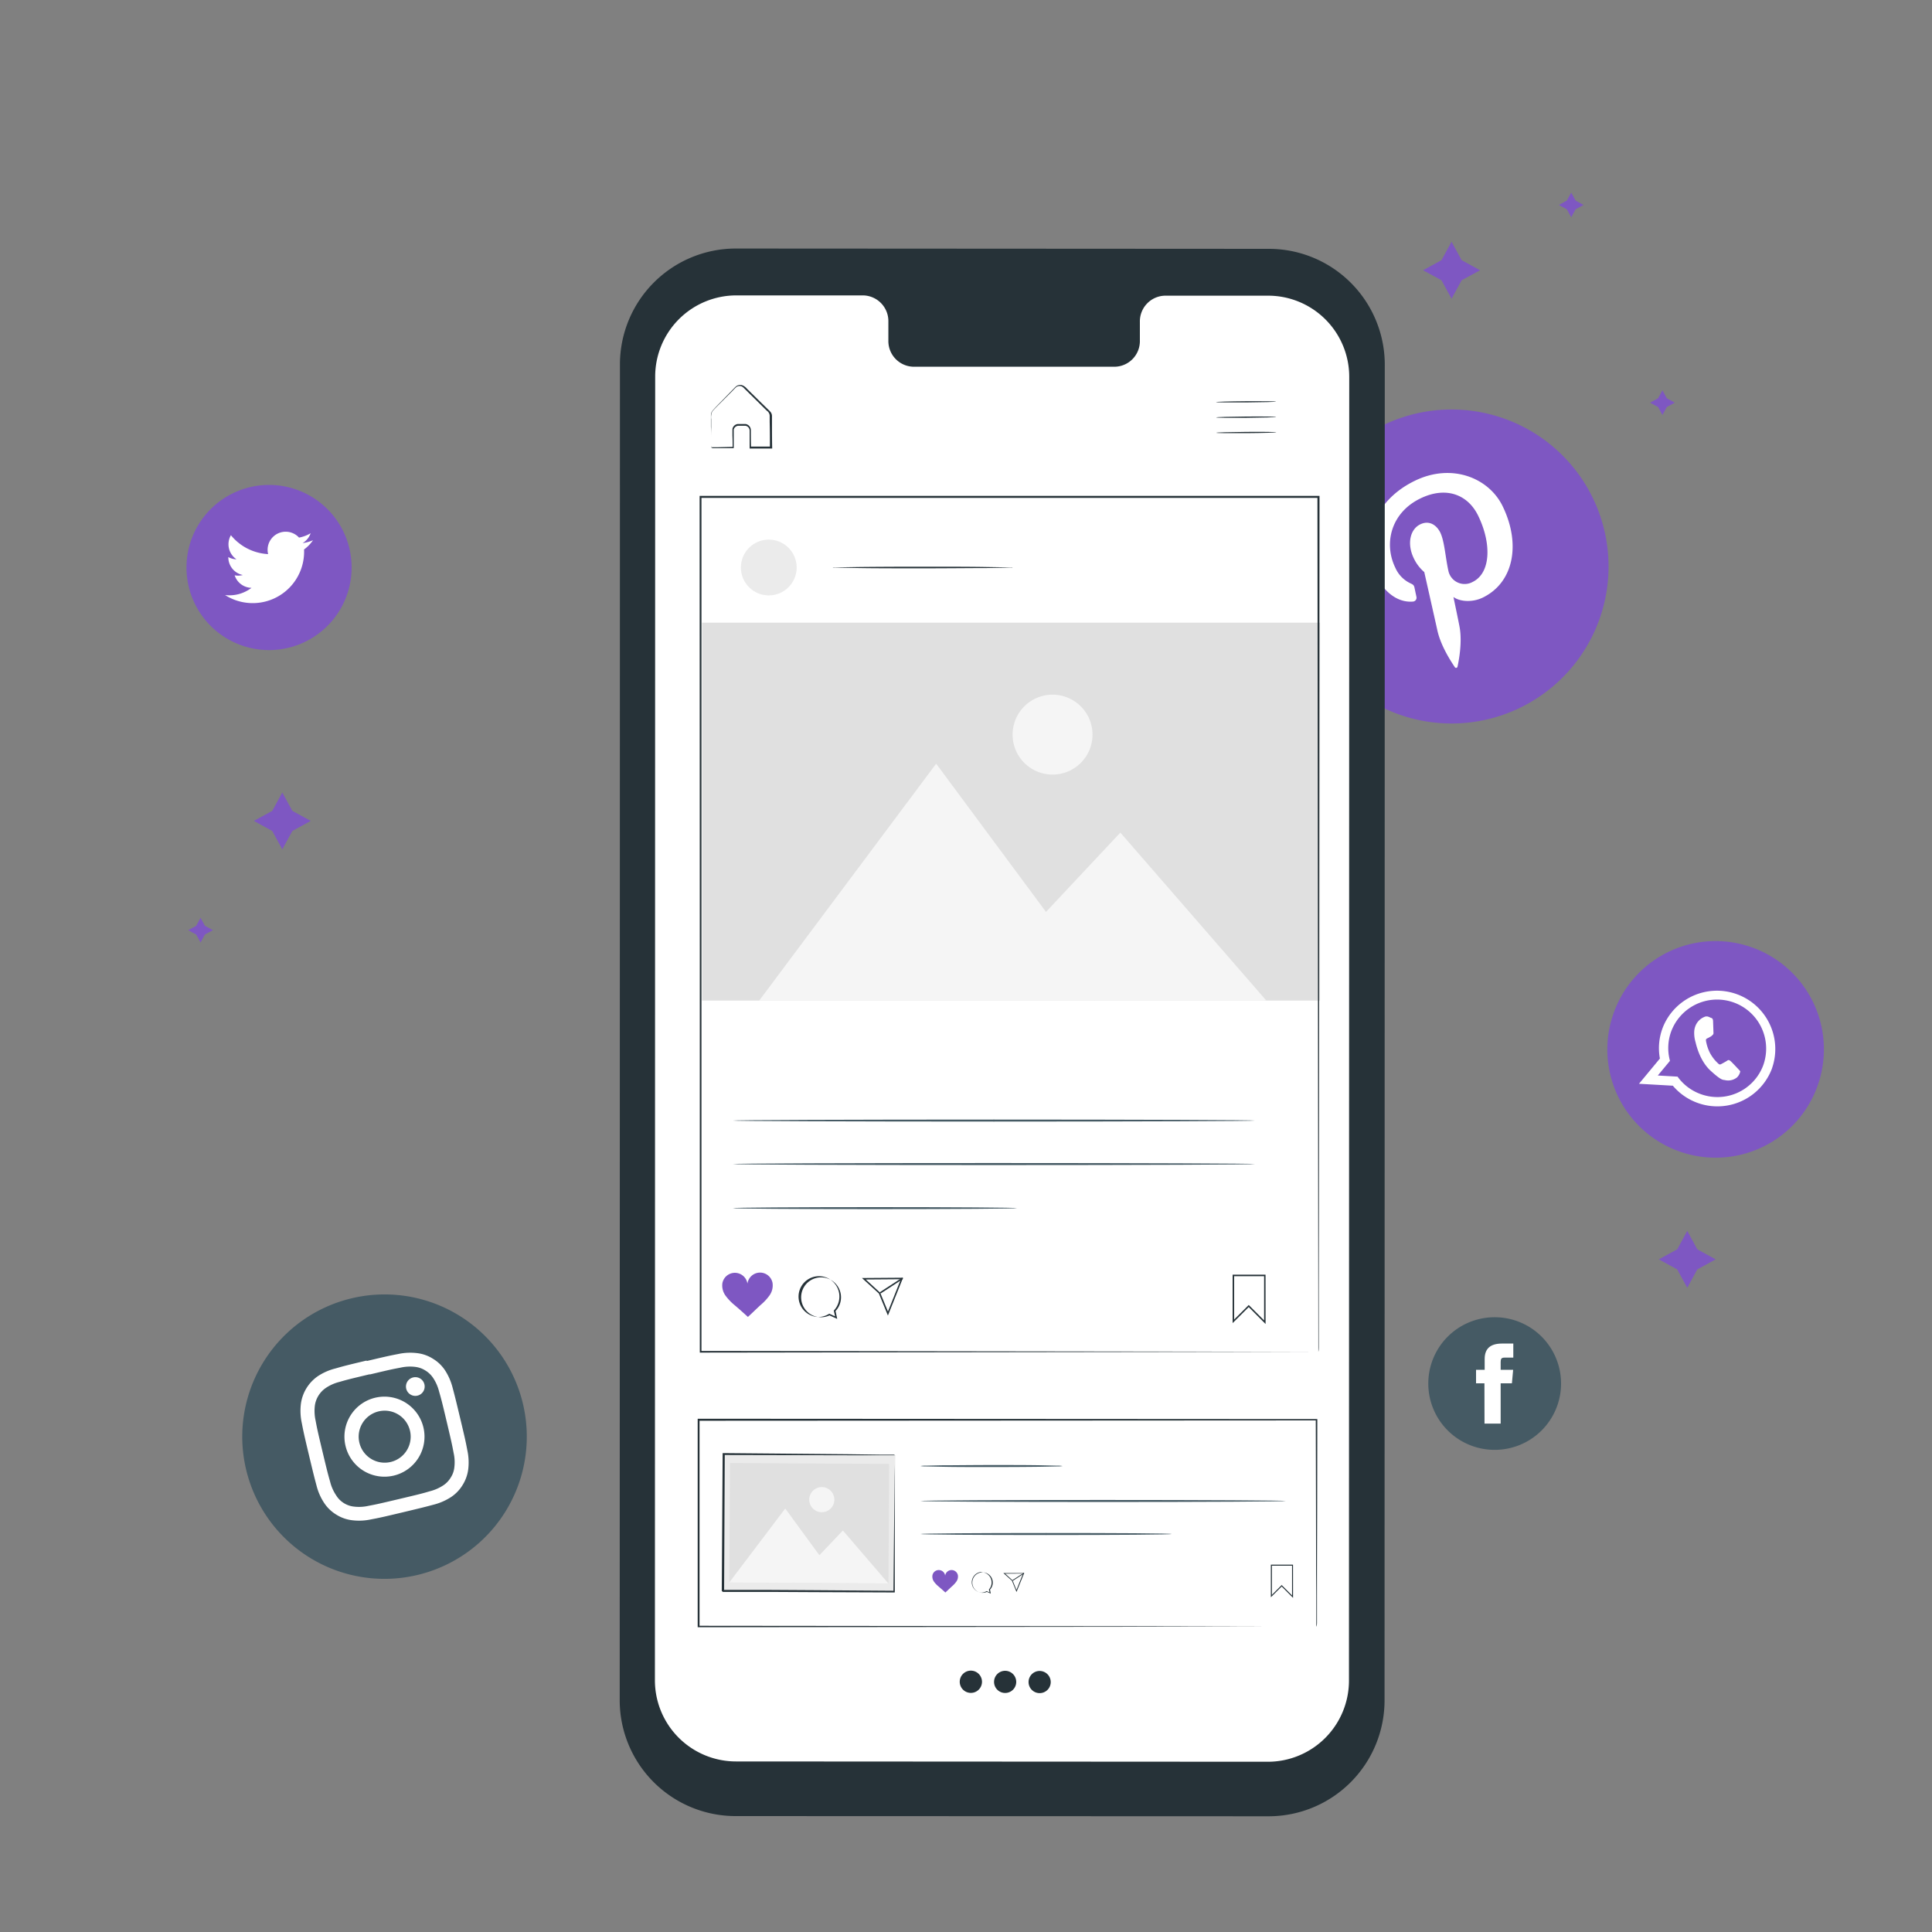 <svg xmlns="http://www.w3.org/2000/svg" viewBox="0 0 500 500"><rect x="0" y="0" width="500" height="500" fill="#808080" stroke="none"/><g id="freepik--Icons--inject-4"><path d="M393.43,183.15h0a40.64,40.64,0,0,1-54.31-18.77h0a40.64,40.64,0,0,1,18.77-54.31h0a40.63,40.63,0,0,1,54.31,18.77h0A40.63,40.63,0,0,1,393.43,183.15Z" style="fill:#7E57C2"></path><path d="M365.62,155.69a1,1,0,0,0,.95-1.23c-.1-.49-.37-1.73-.47-2.24-.14-.71-.31-.9-1-1.22a8,8,0,0,1-4-4.09c-3.06-6.3-1.09-14.23,6.47-17.9,6.69-3.26,12.36-1,15,4.5,3.49,7.19,3.26,14.8-1.46,17.1a4.29,4.29,0,0,1-6.27-2.89c-.78-3.52-1-7.63-2.1-9.91-1-2-2.92-3.21-5.18-2.11-2.67,1.3-3.47,5.1-1.67,8.79a10.68,10.68,0,0,0,2.71,3.56s2.9,12.88,3.4,15.14c1,4.49,4.22,9,4.53,9.51a.38.38,0,0,0,.67-.15c.09-.44,1.36-5.9.53-10.34-.23-1.26-1.58-7.71-1.58-7.71,1.67,1.23,4.91,1.46,7.6.15,8-3.9,9.9-13.85,5.14-23.63-3.59-7.39-13.21-11.23-22.72-6.6-11.85,5.76-13.69,17.15-10.25,24.23C358,152.94,361.45,156,365.62,155.69Z" style="fill:#fff"></path><path d="M434,297.76h0a28,28,0,0,1-16.17-36.18h0A28,28,0,0,1,454,245.4h0a28,28,0,0,1,16.17,36.18h0A28,28,0,0,1,434,297.76Z" style="fill:#7E57C2"></path><path d="M458.64,276.34a15.09,15.09,0,0,0-28.07-11c-.09.2-.17.41-.25.61a14.82,14.82,0,0,0-.74,8l-5.41,6.53,8.76.5a15.09,15.09,0,0,0,25.58-4.26A3.62,3.62,0,0,0,458.64,276.34Zm-18.72,6.73a12.6,12.6,0,0,1-5.77-4.44l-5.11-.29,3.15-3.8a12.47,12.47,0,0,1,.37-7.76c.15-.38.32-.76.5-1.12a12.69,12.69,0,0,1,23.52,9.24c-.09.32-.19.63-.31.94A12.65,12.65,0,0,1,439.92,283.07Z" style="fill:#fff;fill-rule:evenodd"></path><path d="M449.8,276.6c-.29-.3-1.66-1.78-1.94-2s-.48-.38-.84-.12-1.33.77-1.61.92-.5.1-.78-.2a10.09,10.09,0,0,1-2.13-2.77,11,11,0,0,1-1-3.1c-.06-.42.18-.54.42-.64s.5-.27.75-.4l.19-.12a3.53,3.53,0,0,0,.37-.33.65.65,0,0,0,.21-.61c0-.2-.07-2.16-.1-2.95s-.36-.79-.56-.87-.42-.2-.65-.28a1.37,1.37,0,0,0-1.09.07,4.16,4.16,0,0,0-2.3,2.41,4.66,4.66,0,0,0-.27,1.23,8.26,8.26,0,0,0,.33,2.85c.09.29.94,4.71,3.92,7.43s3.17,2.26,3.83,2.44a3.67,3.67,0,0,0,3-.74,3,3,0,0,0,.83-1.55C450.27,277.08,450.08,276.9,449.8,276.6Z" style="fill:#fff;fill-rule:evenodd"></path><path d="M69.63,168.24h0a21.37,21.37,0,0,1-21.37-21.37h0A21.37,21.37,0,0,1,69.63,125.5h0A21.37,21.37,0,0,1,91,146.87h0A21.37,21.37,0,0,1,69.63,168.24Z" style="fill:#7E57C2"></path><path d="M58.25,154a13.3,13.3,0,0,0,20.44-11.8A9.58,9.58,0,0,0,81,139.81a9.65,9.65,0,0,1-2.69.74A4.7,4.7,0,0,0,80.39,138a9.14,9.14,0,0,1-3,1.13,4.68,4.68,0,0,0-8,4.27,13.29,13.29,0,0,1-9.63-4.89,4.69,4.69,0,0,0,1.45,6.24,4.6,4.6,0,0,1-2.12-.58,4.68,4.68,0,0,0,3.75,4.64,4.67,4.67,0,0,1-2.11.08,4.68,4.68,0,0,0,4.36,3.24A9.39,9.39,0,0,1,58.25,154Z" style="fill:#fff"></path><path d="M108,407.61h0A36.8,36.8,0,0,1,63.7,380.34h0A36.8,36.8,0,0,1,91,336h0a36.8,36.8,0,0,1,44.33,27.27h0A36.8,36.8,0,0,1,108,407.61Z" style="fill:#455a64"></path><path d="M95.67,355.72c5.24-1.25,5.87-1.38,8-1.78a11.18,11.18,0,0,1,3.8-.19,6.29,6.29,0,0,1,2.61.93,6.43,6.43,0,0,1,2,1.91,11.22,11.22,0,0,1,1.54,3.48c.59,2.05.76,2.67,2,7.91s1.37,5.87,1.77,8a10.92,10.92,0,0,1,.19,3.8,6,6,0,0,1-.93,2.61,6.29,6.29,0,0,1-1.9,2,11.31,11.31,0,0,1-3.49,1.54c-2,.59-2.66.76-7.9,2s-5.87,1.38-8,1.78a11,11,0,0,1-3.81.19,6.2,6.2,0,0,1-2.61-.93A6.08,6.08,0,0,1,87,387a11.06,11.06,0,0,1-1.55-3.48c-.58-2.05-.75-2.66-2-7.9s-1.38-5.87-1.78-8a11.52,11.52,0,0,1-.19-3.81,6.64,6.64,0,0,1,2.84-4.61,11.17,11.17,0,0,1,3.48-1.55c2-.58,2.67-.75,7.91-2m-.84-3.54c-5.33,1.27-6,1.45-8.07,2.05a14.62,14.62,0,0,0-4.55,2,10.36,10.36,0,0,0-4.37,7.1,14.85,14.85,0,0,0,.22,5c.41,2.11.54,2.79,1.81,8.12s1.45,6,2,8.06a14.51,14.51,0,0,0,2,4.55A9.91,9.91,0,0,0,87.06,392a9.8,9.8,0,0,0,4,1.43,14.79,14.79,0,0,0,5-.22c2.11-.4,2.79-.54,8.12-1.81s6-1.45,8.06-2a15,15,0,0,0,4.55-2,9.91,9.91,0,0,0,2.94-3.09,10.07,10.07,0,0,0,1.44-4,14.84,14.84,0,0,0-.23-5c-.4-2.12-.54-2.79-1.81-8.12s-1.45-6-2-8.07a15.1,15.1,0,0,0-2-4.55,9.88,9.88,0,0,0-3.09-2.93,9.73,9.73,0,0,0-4-1.44,14.79,14.79,0,0,0-5,.22c-2.12.41-2.79.54-8.12,1.81" style="fill:#fff"></path><path d="M97.1,361.73a10.36,10.36,0,1,0,12.48,7.68,10.37,10.37,0,0,0-12.48-7.68m4,16.63a6.73,6.73,0,1,1,5-8.11,6.73,6.73,0,0,1-5,8.11" style="fill:#fff"></path><path d="M109.84,358.28a2.42,2.42,0,1,1-2.92-1.8,2.41,2.41,0,0,1,2.92,1.8" style="fill:#fff"></path><path d="M386.81,375.22h0a17.16,17.16,0,0,1-17.17-17.16h0a17.16,17.16,0,0,1,17.17-17.16h0A17.16,17.16,0,0,1,404,358.06h0A17.16,17.16,0,0,1,386.81,375.22Z" style="fill:#455a64"></path><path d="M384.19,368.43h4.18V358h2.91l.32-3.5h-3.23v-2c0-.82.17-1.15,1-1.15h2.27v-3.64h-2.9c-3.11,0-4.51,1.37-4.51,4v2.8H382V358h2.17Z" style="fill:#fff"></path></g><g id="freepik--Device--inject-4"><path d="M328.27,470.05,190.38,470a30,30,0,0,1-30-30l.06-345.68a30,30,0,0,1,30.06-30l137.88.08a30,30,0,0,1,30,30L358.32,440A30,30,0,0,1,328.27,470.05Z" style="fill:#263238"></path><path d="M328.23,76.52l-26.74,0A6.65,6.65,0,0,0,295,83.28v4.85a6.63,6.63,0,0,1-6.49,6.78l-52.11,0a6.64,6.64,0,0,1-6.49-6.79V83.24a6.66,6.66,0,0,0-6.49-6.79H214l-23.39,0a21,21,0,0,0-21.05,21l-.07,337.41a21,21,0,0,0,21,21l137.62.08a21,21,0,0,0,21-21l.07-337.42A21,21,0,0,0,328.23,76.52Z" style="fill:#fff"></path><path d="M330.24,103.93c0,.09-3.48.19-7.76.22s-7.77,0-7.77-.09,3.47-.2,7.76-.23S330.24,103.84,330.24,103.93Z" style="fill:#263238"></path><path d="M330.27,107.9c0,.09-3.47.19-7.76.23s-7.77,0-7.77-.1,3.48-.19,7.77-.23S330.27,107.81,330.27,107.9Z" style="fill:#263238"></path><path d="M330.31,111.87c0,.09-3.48.2-7.77.23s-7.76,0-7.77-.1,3.48-.19,7.77-.23S330.31,111.78,330.31,111.87Z" style="fill:#263238"></path><path d="M184,115.75l.41,0,1.13,0,4.18-.1-.12.11c0-.92,0-1.93-.05-3,0-.56,0-1.09,0-1.74a1.61,1.61,0,0,1,1.4-1.29c.68,0,1.27,0,2,0a1.63,1.63,0,0,1,1.37,1.61c0,1.42,0,2.89.05,4.42l-.19-.19,5.27,0-.2.2c0-2.12,0-4.32-.06-6.57,0-.56,0-1.11,0-1.67a1.67,1.67,0,0,0-.74-1.24l-2.3-2.28-2.23-2.19-1.07-1.06c-.37-.36-.66-.73-1.09-.82a1.43,1.43,0,0,0-1.21.23c-.32.27-.66.65-1,1l-1.9,1.91c-1.19,1.23-2.43,2.36-3.33,3.43a3.76,3.76,0,0,0-.26,2c0,.65,0,1.27,0,1.85,0,1.14,0,2.14,0,3s0,1.39,0,1.91a5.54,5.54,0,0,1,0,.69,5.69,5.69,0,0,1,0-.63c0-.51,0-1.14,0-1.89s0-1.87-.07-3c0-.6,0-1.23,0-1.9,0-.34,0-.68,0-1a2.18,2.18,0,0,1,.29-1.1c1-1.19,2.14-2.25,3.34-3.52l1.88-1.93c.34-.33.61-.66,1-1a1.79,1.79,0,0,1,1.53-.31,2.93,2.93,0,0,1,1.27.91l1.08,1.06,2.23,2.19,2.31,2.26a4.61,4.61,0,0,1,.59.64,1.73,1.73,0,0,1,.28.89c0,.56,0,1.12,0,1.68,0,2.25,0,4.45.05,6.57v.2h-.2l-5.27,0H194v-.19c0-1.53,0-3,0-4.42a1.27,1.27,0,0,0-1.06-1.28c-.61,0-1.33,0-1.92,0a1.29,1.29,0,0,0-1.13,1c0,.53,0,1.14,0,1.68,0,1.09,0,2.11,0,3v.12h-.12l-4.25,0-1.11,0A2.29,2.29,0,0,1,184,115.75Z" style="fill:#263238"></path><path d="M275,379.41a8.36,8.36,0,0,1-1.45.1l-3.94.08c-3.32.05-7.92.08-13,.08s-9.68,0-13-.08l-3.94-.08a8.5,8.5,0,0,1-1.45-.1,7.36,7.36,0,0,1,1.45-.1l3.94-.09c3.32,0,7.92-.07,13-.07s9.67,0,13,.07l3.94.09A7.25,7.25,0,0,1,275,379.41Z" style="fill:#455a64"></path><path d="M332.77,388.45c0,.15-21.17.26-47.28.26s-47.28-.11-47.28-.26,21.17-.26,47.28-.26S332.77,388.31,332.77,388.45Z" style="fill:#455a64"></path><path d="M303.22,397c0,.15-14.55.26-32.5.26s-32.51-.11-32.51-.26,14.55-.26,32.51-.26S303.22,396.82,303.22,397Z" style="fill:#455a64"></path><path d="M334.64,413.53l-2.94-2.95-2.8,2.79,0-8.44h5.73Zm-2.94-3.32.09.09,2.59,2.6v-7.7h-5.21v7.55Z" style="fill:#263238"></path><path d="M256.41,412.43l-1-.46a2.65,2.65,0,1,1,.8-.58ZM254,406.81a2.69,2.69,0,0,0,.05,5.37,2.86,2.86,0,0,0,1.29-.41l0,0,.77.34-.18-.75,0,0a2.68,2.68,0,0,0-2-4.49Z" style="fill:#263238"></path><path d="M263.07,412l-1.18-2.9-2.23-2,5.4,0Zm-2.91-4.73,1.9,1.74,1,2.47,1.7-4.25Z" style="fill:#263238"></path><rect x="261.78" y="407.95" width="3.52" height="0.2" transform="translate(-179.91 209.78) rotate(-33.05)" style="fill:#263238"></rect><path d="M247.9,407.66a1.67,1.67,0,0,0-3.29.11,1.67,1.67,0,0,0-3.3-.06,2.27,2.27,0,0,0,.41,1.63,6.6,6.6,0,0,0,1.18,1.24c.61.53,1.16,1,1.76,1.56.6-.54,1.1-1.05,1.7-1.59a6.6,6.6,0,0,0,1.16-1.26A2.22,2.22,0,0,0,247.9,407.66Z" style="fill:#7E57C2"></path><path d="M340.66,421s0-.33,0-.94,0-1.54,0-2.74c0-2.41,0-6-.05-10.56,0-9.19-.05-22.56-.09-39.33l.17.17-159.91.09h0l.26-.26c0,18.62,0,36.67,0,53.57l-.25-.25,114.43.11,33.4.07,9,0h2.32l.8,0h-.77l-2.29,0-8.91,0-33.35.07-114.6.12h-.26V421c0-16.9,0-34.95,0-53.57v-.26h.28l159.91.09h.17v.17c0,16.81-.07,30.22-.09,39.44,0,4.58,0,8.11,0,10.52,0,1.18,0,2.08,0,2.7S340.66,421,340.66,421Z" style="fill:#263238"></path><rect x="191.73" y="372.05" width="35.42" height="44.3" transform="translate(-185.95 601.39) rotate(-89.67)" style="fill:#ebebeb"></rect><path d="M231.69,376.62h-.85l-2.42,0h-9.09l-32-.07.24-.23c-.05,10.55-.11,22.63-.17,35.41.05.07-.49-.49-.26-.26h3.05l3,0,6,0,11.5.07,20.74.15-.21.22c.1-10.64.19-19.46.26-25.66,0-3.08.07-5.5.09-7.19,0-.81,0-1.44,0-1.9s0-.67,0-.67,0,.2,0,.62,0,1.07,0,1.87c0,1.67,0,4.08,0,7.14,0,6.23,0,15.1,0,25.79v.21h-.22l-20.74-.08-11.5-.06-6,0-3,0h-3.05l-.27-.27c.09-12.79.16-24.87.23-35.41v-.24h.24l32.1.29,9,.12,2.37,0,.6,0Z" style="fill:#263238"></path><rect x="193.93" y="373.61" width="30.96" height="41.19" transform="translate(-185.98 601.36) rotate(-89.67)" style="fill:#e0e0e0"></rect><polygon points="188.72 409.56 203.22 390.4 212.06 402.49 218.14 396.09 229.91 409.8 188.72 409.56" style="fill:#f5f5f5"></polygon><path d="M215.93,388.12a3.25,3.25,0,1,1-3.23-3.26A3.24,3.24,0,0,1,215.93,388.12Z" style="fill:#f5f5f5"></path><path d="M262.09,146.87a1.44,1.44,0,0,1-.48,0l-1.35.05-5,.09c-4.21,0-10,.07-16.46.07s-12.25,0-16.46-.07l-5-.09-1.36-.05a1.34,1.34,0,0,1-.47,0,1.74,1.74,0,0,1,.47-.05l1.36,0,5-.08c4.21-.05,10-.08,16.46-.08s12.25,0,16.46.08l5,.08,1.35,0A1.87,1.87,0,0,1,262.09,146.87Z" style="fill:#263238"></path><path d="M327.53,342.65l-4.36-4.38L319,342.42l0-12.54,8.52,0Zm-4.36-4.92.13.13,3.85,3.86,0-11.44h-7.76v11.22Z" style="fill:#263238"></path><path d="M216.67,341.33l-2-.91a5.16,5.16,0,1,1,1.57-1.13Zm-4.77-11.05a5.28,5.28,0,0,0,.09,10.56,5.49,5.49,0,0,0,2.54-.8l.09-.05,1.5.67-.34-1.48.07-.07a5.27,5.27,0,0,0-3.95-8.83Z" style="fill:#263238"></path><path d="M229.79,340.46l-2.34-5.71-4.38-4,10.64-.08Zm-5.73-9.33,3.74,3.43,2,4.86,3.34-8.36Z" style="fill:#263238"></path><rect x="227.24" y="332.52" width="6.92" height="0.39" transform="translate(-144.12 179.64) rotate(-33.05)" style="fill:#263238"></rect><path d="M199.93,332a3.29,3.29,0,0,0-6.49.21,3.29,3.29,0,0,0-6.49-.11,4.45,4.45,0,0,0,.81,3.2,13.51,13.51,0,0,0,2.33,2.45c1.19,1,2.28,2,3.47,3.07,1.16-1.06,2.16-2.06,3.33-3.13a13.47,13.47,0,0,0,2.29-2.48A4.46,4.46,0,0,0,199.93,332Z" style="fill:#7E57C2"></path><circle cx="198.96" cy="146.87" r="7.22" style="fill:#ebebeb"></circle><path d="M324.81,301.25c0,.15-30.26.27-67.58.27s-67.59-.12-67.59-.27,30.26-.26,67.59-.26S324.81,301.11,324.81,301.25Z" style="fill:#455a64"></path><path d="M324.81,290c0,.14-30.26.26-67.58.26s-67.59-.12-67.59-.26,30.26-.26,67.59-.26S324.81,289.86,324.81,290Z" style="fill:#455a64"></path><path d="M263.21,312.66c0,.14-16.47.26-36.78.26s-36.79-.12-36.79-.26,16.47-.26,36.79-.26S263.21,312.52,263.21,312.66Z" style="fill:#455a64"></path><path d="M254.14,435.29a2.88,2.88,0,1,1-2.86-2.93A2.89,2.89,0,0,1,254.14,435.29Z" style="fill:#263238"></path><path d="M263,435.33a2.87,2.87,0,1,1-2.86-2.93A2.88,2.88,0,0,1,263,435.33Z" style="fill:#263238"></path><path d="M271.93,435.37a2.87,2.87,0,1,1-2.86-2.93A2.89,2.89,0,0,1,271.93,435.37Z" style="fill:#263238"></path><rect x="181.69" y="161.15" width="159.93" height="97.8" style="fill:#e0e0e0"></rect><polygon points="196.46 258.98 242.28 197.64 270.7 236 289.95 215.48 327.72 258.94 196.46 258.98" style="fill:#f5f5f5"></polygon><path d="M282.74,190.11a10.34,10.34,0,1,1-10.34-10.33A10.34,10.34,0,0,1,282.74,190.11Z" style="fill:#f5f5f5"></path><path d="M341.19,349.85c0-2.09-.1-90.44-.24-221.24l.24.24-159.91,0h0l.26-.26c0,82.74,0,159.31,0,221.24l-.22-.21,159.93.21-159.93.22h-.21v-.22c0-61.93,0-138.5-.05-221.24v-.26h.28l159.91,0h.24v.23c-.05,65.47-.09,120.8-.12,159.78,0,19.46-.05,34.83-.06,45.35,0,5.24,0,9.27,0,12,0,1.35,0,2.38,0,3.08S341.19,349.85,341.19,349.85Z" style="fill:#263238"></path></g><g id="freepik--Stars--inject-4"><polygon points="406.63 49.84 407.76 51.91 409.82 53.04 407.76 54.17 406.63 56.23 405.5 54.17 403.44 53.04 405.5 51.91 406.63 49.84" style="fill:#7E57C2"></polygon><polygon points="430.24 101.01 431.37 103.08 433.43 104.21 431.37 105.34 430.24 107.4 429.11 105.34 427.04 104.21 429.11 103.08 430.24 101.01" style="fill:#7E57C2"></polygon><polygon points="51.9 237.53 53.03 239.6 55.1 240.73 53.03 241.85 51.9 243.92 50.77 241.85 48.71 240.73 50.77 239.6 51.9 237.53" style="fill:#7E57C2"></polygon><polygon points="375.66 62.56 378.27 67.33 383.04 69.94 378.27 72.54 375.66 77.31 373.06 72.54 368.29 69.94 373.06 67.33 375.66 62.56" style="fill:#7E57C2"></polygon><polygon points="73.06 205.1 75.66 209.85 80.42 212.45 75.66 215.06 73.06 219.81 70.46 215.06 65.7 212.45 70.46 209.85 73.06 205.1" style="fill:#7E57C2"></polygon><polygon points="436.66 318.56 439.26 323.32 444.01 325.92 439.26 328.52 436.66 333.28 434.06 328.52 429.3 325.92 434.06 323.32 436.66 318.56" style="fill:#7E57C2"></polygon></g></svg>